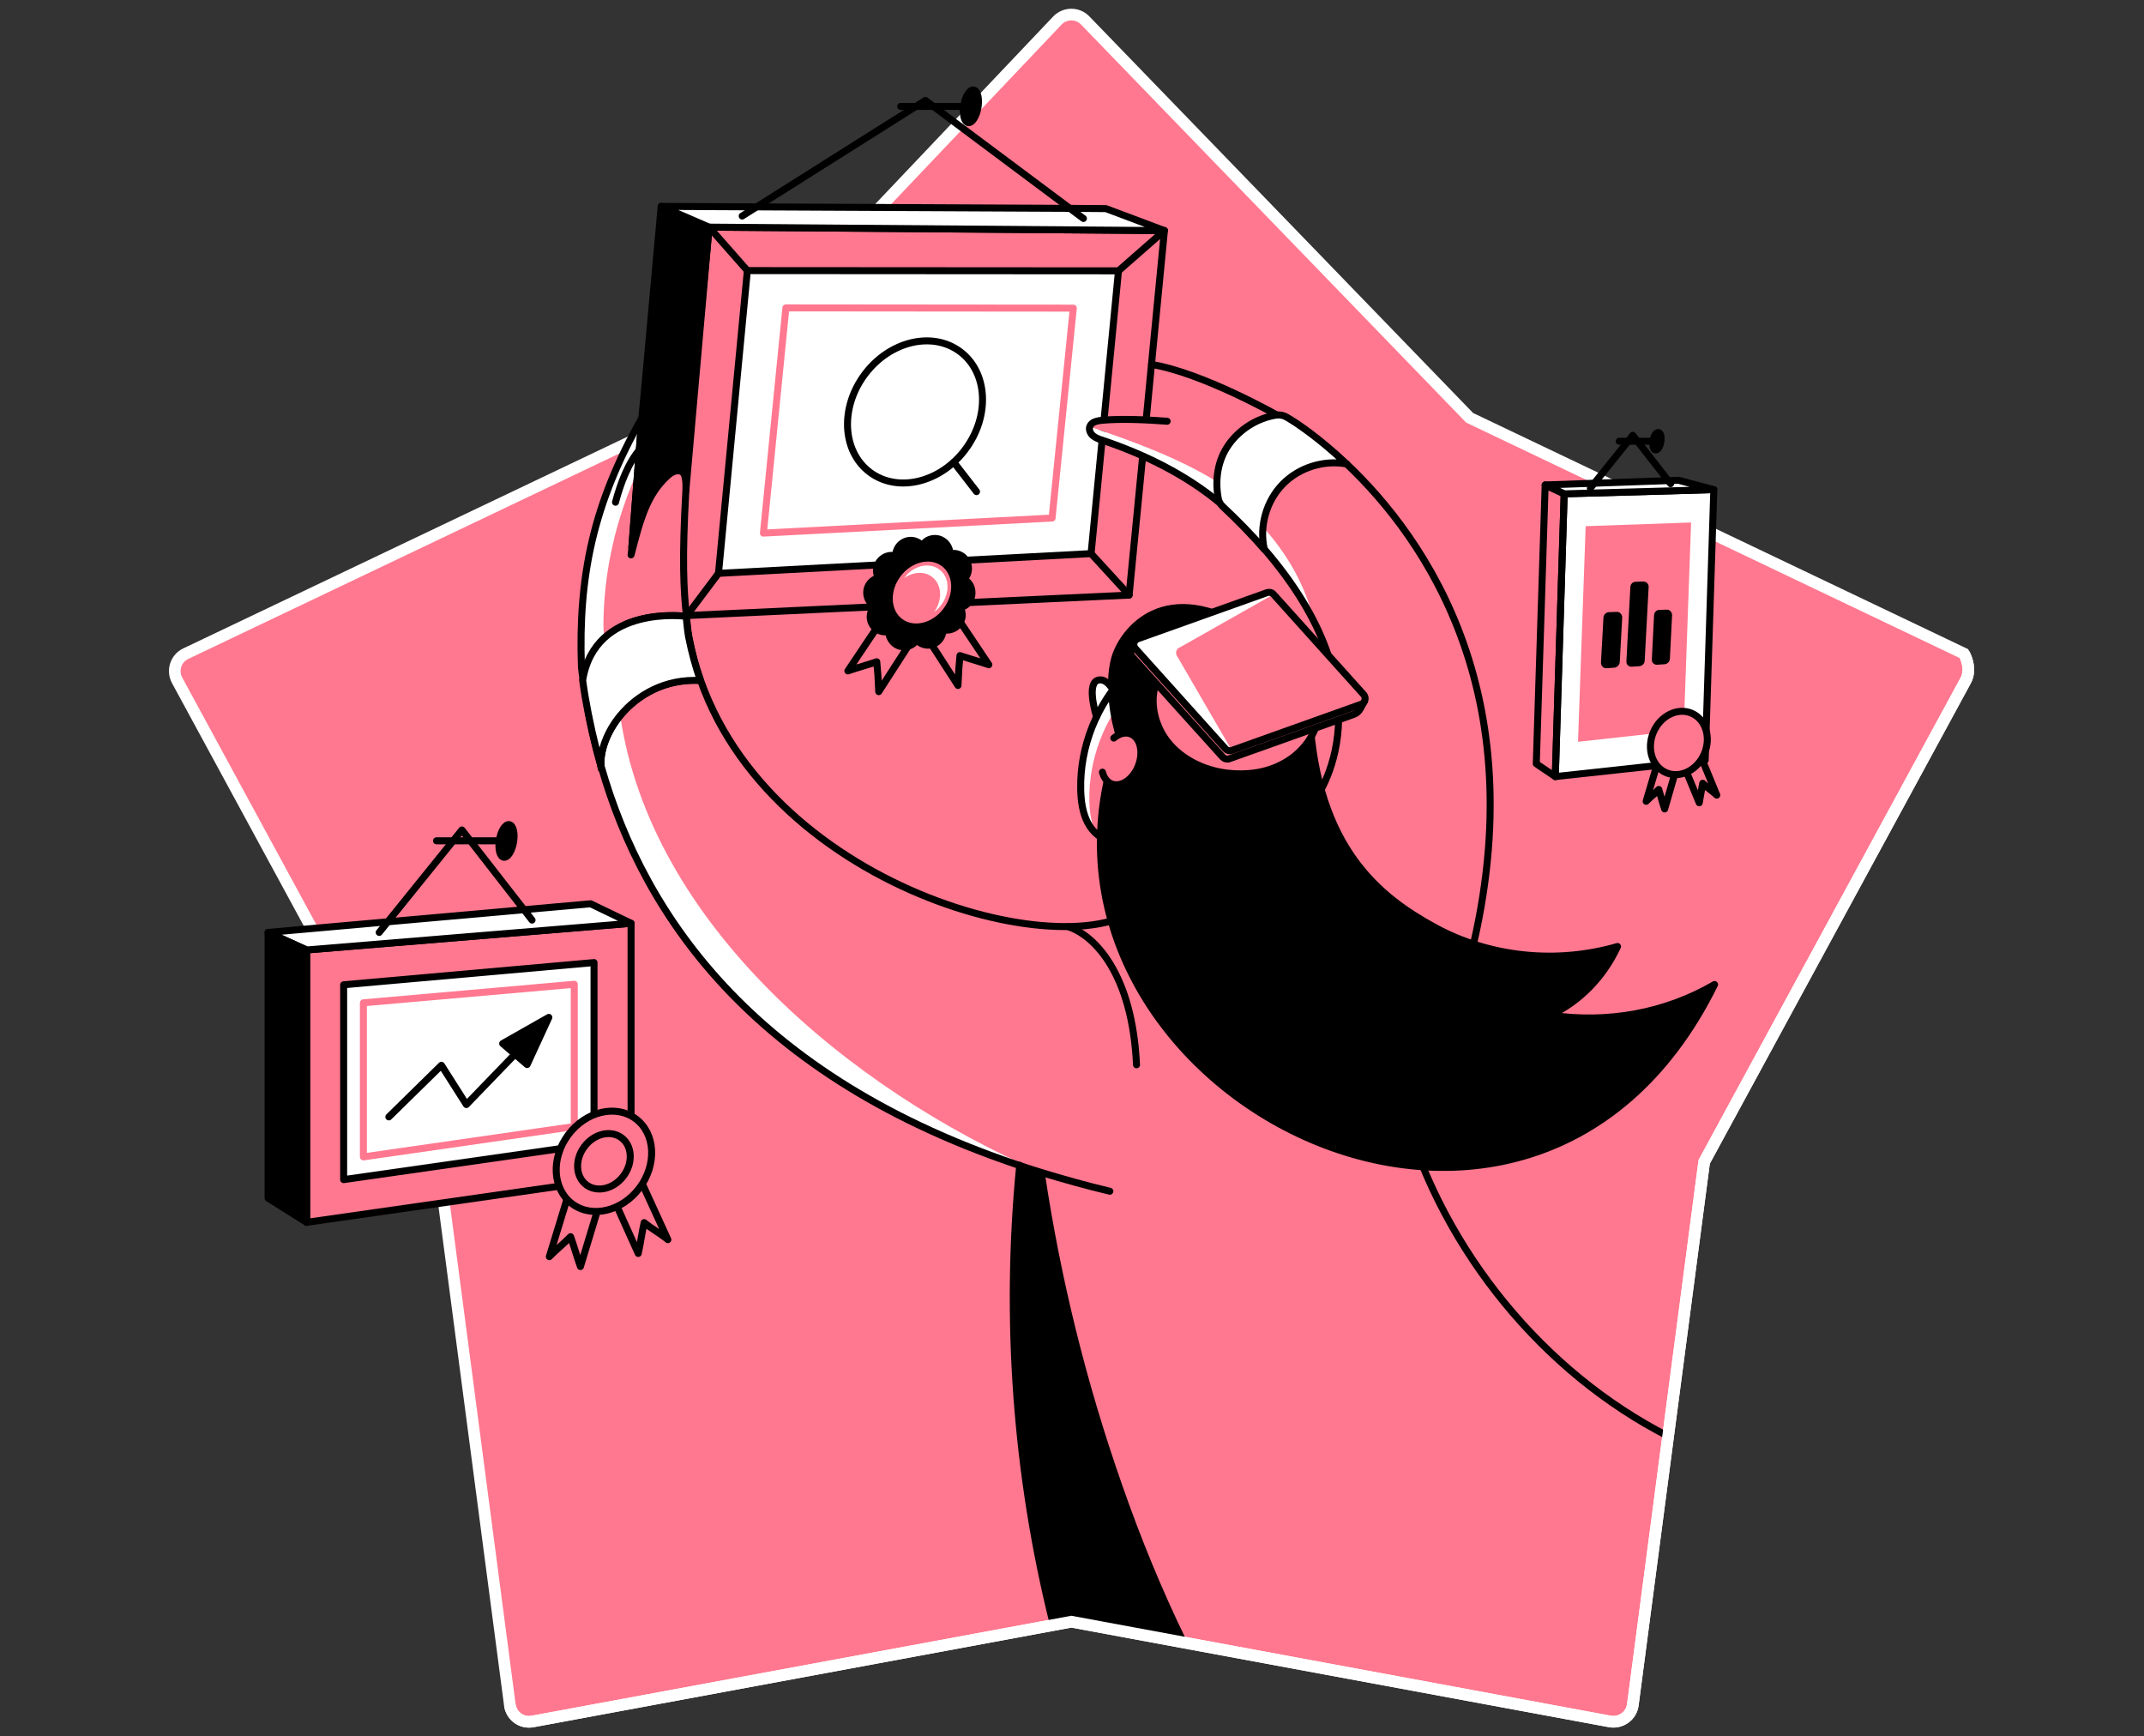 <svg width="368" height="298" viewBox="0 0 368 298" fill="none" xmlns="http://www.w3.org/2000/svg">
<rect x="0" y="0" width="368" height="298" fill="#333333" stroke="none"/>
<path d="M181.469 3.549L116.752 71.742L31.903 112.174C30.165 112.979 29.487 115.098 30.419 116.794L75.26 199.396L87.508 292.594C87.762 294.502 89.542 295.815 91.449 295.434L183.885 278.312L276.32 295.434C278.185 295.773 280.007 294.502 280.261 292.594L292.51 199.396L337.392 116.794C338.325 115.098 337.604 113.022 337.096 112.174L252.247 71.699L186.3 3.549C184.987 2.15 182.783 2.15 181.469 3.549Z" fill="#FF788F" stroke="white" stroke-width="2"/>
<path d="M100.604 118.319C101.579 116.709 103.486 114.59 103.825 112.767C104.122 111.157 103.528 108.826 103.571 107.088C103.613 102.977 104.037 98.866 104.884 94.84C105.69 90.814 106.919 86.872 108.487 83.058C108.868 82.125 113.997 72.42 114.081 72.462C113.149 71.572 111.411 72.165 110.309 72.844C109.207 73.564 108.487 74.708 107.851 75.853C100.561 88.567 97.764 103.825 100.095 118.319" fill="white"/>
<path d="M178.714 201.219C129.805 186.046 110.564 157.311 103.189 131.543C103.105 131.204 103.02 130.907 102.935 130.61C102.765 129.974 102.596 129.339 102.426 128.703C102.342 128.406 102.299 128.152 102.215 127.855C101.833 126.33 101.494 124.846 101.197 123.363C101.155 123.109 101.113 122.854 101.028 122.6C101.028 122.6 101.028 122.6 101.028 122.558C102.003 121.244 103.825 120.354 105.351 119.421C105.69 120.566 106.071 121.668 106.453 122.812C111.666 158.455 145.614 186.851 178.714 201.219Z" fill="white"/>
<path d="M186.979 137.391C187.021 139.341 187.275 141.333 188.165 143.071C187.572 142.52 187.063 141.884 186.682 141.163C185.749 139.426 185.495 137.434 185.495 135.484C185.368 128.11 188.292 120.778 193.505 115.522C193.802 116.412 194.056 117.26 194.268 118.15C189.521 123.321 186.851 130.356 186.979 137.391Z" fill="white"/>
<path d="M224.783 122.854C224.487 117.302 225.377 124.21 223.639 118.955C221.902 113.7 219.486 111.496 214.824 108.444C200.032 98.781 192.616 108.232 191.302 113.106C190.073 117.683 191.302 123.998 192.234 126.584C170.28 185.452 261.825 234.87 294.29 168.966C285.771 173.924 275.854 175.662 266.106 174.221C271.234 171.805 275.26 167.567 277.634 162.439C267.25 165.448 255.807 164.346 246.314 159.175C236.82 154.005 226.055 145.613 224.783 122.854Z" fill="black" stroke="black" stroke-width="1.2" stroke-miterlimit="10" stroke-linecap="round" stroke-linejoin="round"/>
<path d="M198.845 116.158C197.108 119.718 197.955 124.21 200.414 127.304C202.872 130.398 206.729 132.221 210.67 132.687C213.933 133.068 217.324 132.644 220.206 131.076C223.088 129.551 225.419 126.838 226.182 123.659" fill="#FF788F"/>
<path d="M198.845 116.158C197.108 119.718 197.955 124.21 200.414 127.304C202.872 130.398 206.729 132.221 210.67 132.687C213.933 133.068 217.324 132.644 220.206 131.076C223.088 129.551 225.419 126.838 226.182 123.659" stroke="black" stroke-width="1.2" stroke-miterlimit="10" stroke-linecap="round" stroke-linejoin="round"/>
<path d="M188.208 122.982C188.208 122.982 186.555 117.811 188.208 116.836C189.564 116.158 190.666 117.854 190.666 117.854" fill="white"/>
<path d="M188.208 122.982C188.208 122.982 186.555 117.811 188.208 116.836C189.564 116.158 190.666 117.854 190.666 117.854" stroke="black" stroke-width="1.2" stroke-miterlimit="10" stroke-linecap="round" stroke-linejoin="round"/>
<path d="M193.463 115.522C188.292 120.778 185.325 128.11 185.495 135.484C185.537 137.434 185.792 139.426 186.682 141.163C187.572 142.901 189.267 144.3 191.174 144.512C196.09 135.781 196.684 125.016 193.463 115.522Z" stroke="black" stroke-width="1.2" stroke-miterlimit="10" stroke-linecap="round" stroke-linejoin="round"/>
<path d="M231.141 79.624C244.618 92.382 264.199 120.015 251.865 166.253" stroke="black" stroke-width="1.2" stroke-miterlimit="10" stroke-linecap="round" stroke-linejoin="round"/>
<path d="M216.943 94.161C216.731 92.932 216.646 91.661 216.773 90.432C220.969 95.094 224.148 100.603 225.546 106.706C223.597 102.807 220.799 98.611 216.943 94.161Z" fill="white"/>
<path d="M216.943 94.162C238.557 119.125 226.733 136.205 224.868 138.451C222.791 140.909 195.497 155.785 195.497 155.785C181.85 166.508 125.948 150.488 118.235 109.25C118.023 108.063 117.938 106.876 117.811 105.732" stroke="black" stroke-width="1.2" stroke-miterlimit="10" stroke-linecap="round" stroke-linejoin="round"/>
<path d="M190.496 204.44C186.385 203.465 182.486 202.363 178.714 201.219C129.805 186.046 110.564 157.311 103.189 131.543C103.104 131.204 103.02 130.907 102.935 130.61C102.765 129.975 102.596 129.339 102.426 128.703C102.341 128.407 102.257 128.152 102.214 127.856C101.833 126.33 101.494 124.846 101.197 123.363C101.155 123.109 101.112 122.854 101.07 122.6C101.07 122.6 101.07 122.6 101.07 122.558C100.689 120.608 100.349 118.659 100.095 116.751C99.968 115.989 99.883 115.226 99.799 114.463C99.248 98.909 101.79 86.448 110.267 71.572C110.394 71.36 110.987 65.427 111.072 65.257" stroke="black" stroke-width="1.2" stroke-miterlimit="10" stroke-linecap="round" stroke-linejoin="round"/>
<path d="M175.027 199.99C172.445 226.335 174.386 253.088 180.788 278.757" stroke="black" stroke-width="1.2" stroke-miterlimit="10" stroke-linecap="round" stroke-linejoin="round"/>
<path d="M178.714 201.219C181.427 219.443 185.877 237.456 191.98 254.875C195.186 264.083 198.886 273.128 203.168 281.896" stroke="black" stroke-width="1.2" stroke-miterlimit="10" stroke-linecap="round" stroke-linejoin="round"/>
<path d="M241.058 191.174C247.918 214.814 264.916 235.561 286.375 246.514" stroke="black" stroke-width="1.2" stroke-miterlimit="10" stroke-linecap="round" stroke-linejoin="round"/>
<path d="M195.074 182.74C194.353 167.228 187.953 160.574 183.376 159.049" stroke="black" stroke-width="1.2" stroke-miterlimit="10" stroke-linecap="round" stroke-linejoin="round"/>
<path d="M199.863 39.574L197.955 59.282L196.726 72.081L196.133 78.269L193.802 102.13L163.796 103.528L162.694 103.571H162.651L152.946 103.995L152.48 104.037L151.378 104.079L117.769 105.648H117.218L115.395 105.732V105.52L116.158 97.722L117.938 79.074L121.71 38.981L199.863 39.574Z" fill="#FF788F" stroke="black" stroke-width="1.2" stroke-miterlimit="10" stroke-linecap="round" stroke-linejoin="round"/>
<path d="M128.279 46.44L191.979 46.482L187.275 95.009L123.321 98.4L128.279 46.44Z" fill="white" stroke="black" stroke-width="1.2" stroke-miterlimit="10" stroke-linecap="round" stroke-linejoin="round"/>
<path d="M134.891 52.839L184.224 52.882L180.579 88.906L131.034 91.492L134.891 52.839Z" stroke="#FF788F" stroke-width="1.2" stroke-miterlimit="10" stroke-linecap="round" stroke-linejoin="round"/>
<path d="M117.938 79.074L116.158 97.722" stroke="black" stroke-width="1.2" stroke-miterlimit="10" stroke-linecap="round" stroke-linejoin="round"/>
<path d="M108.445 93.95L110.182 71.572L110.733 65.766L113.488 35.42L121.71 38.98L117.726 84.117" fill="black"/>
<path d="M108.445 93.95L110.182 71.572L110.733 65.766L113.488 35.42L121.71 38.98L117.726 84.117" stroke="black" stroke-width="1.2" stroke-miterlimit="10" stroke-linecap="round" stroke-linejoin="round"/>
<path d="M219.104 71.191C219.104 71.191 206.39 63.986 197.659 62.545" stroke="black" stroke-width="1.2" stroke-miterlimit="10" stroke-linecap="round" stroke-linejoin="round"/>
<path d="M103.189 131.924C102.427 125.863 109.208 116.158 120.227 116.751" stroke="black" stroke-width="1.2" stroke-miterlimit="10" stroke-linecap="round" stroke-linejoin="round"/>
<path d="M108.317 201.812L52.627 209.78V163.032L108.317 158.455V201.812Z" fill="#FF788F" stroke="black" stroke-width="1.2" stroke-miterlimit="10" stroke-linecap="round" stroke-linejoin="round"/>
<path d="M58.985 169.008L101.96 165.194V196.302L58.985 202.448V169.008Z" fill="white" stroke="black" stroke-width="1.2" stroke-miterlimit="10" stroke-linecap="round" stroke-linejoin="round"/>
<path d="M62.375 172.102L98.57 168.923V193.335L62.375 198.548V172.102Z" stroke="#FF788F" stroke-width="1.2" stroke-miterlimit="10" stroke-linecap="round" stroke-linejoin="round"/>
<path d="M52.627 163.033L46.016 160.023L101.367 155.107L108.317 158.455L52.627 163.033Z" fill="white" stroke="black" stroke-width="1.2" stroke-miterlimit="10" stroke-linecap="round" stroke-linejoin="round"/>
<path d="M199.863 39.574L121.71 38.98L113.488 35.42L129.933 35.505L183.927 35.759L189.818 35.802L199.863 39.574Z" fill="white" stroke="black" stroke-width="1.2" stroke-miterlimit="10" stroke-linecap="round" stroke-linejoin="round"/>
<path d="M165.672 77.148C169.951 71.433 169.561 63.912 164.802 60.349C160.042 56.786 152.716 58.53 148.437 64.245C144.159 69.96 144.549 77.481 149.308 81.044C154.067 84.608 161.394 82.863 165.672 77.148Z" stroke="black" stroke-width="1.2" stroke-miterlimit="10" stroke-linecap="round" stroke-linejoin="round"/>
<path d="M154.556 101.663C151.378 106.41 148.708 110.394 145.529 115.141C147.563 114.463 148.581 114.208 150.488 113.572C150.657 115.31 150.742 116.412 150.827 118.701L158.837 106.283" stroke="black" stroke-width="1.2" stroke-miterlimit="10" stroke-linecap="round" stroke-linejoin="round"/>
<path d="M160.702 100.604C163.88 105.35 166.55 109.334 169.729 114.081C167.695 113.403 166.678 113.149 164.77 112.513C164.601 114.251 164.516 115.353 164.431 117.641L156.421 105.223" stroke="black" stroke-width="1.2" stroke-miterlimit="10" stroke-linecap="round" stroke-linejoin="round"/>
<path d="M162.702 105.386C165.129 102.144 164.909 97.879 162.211 95.859C159.513 93.839 155.358 94.829 152.931 98.071C150.505 101.312 150.725 105.577 153.423 107.597C156.121 109.617 160.276 108.627 162.702 105.386Z" fill="black"/>
<path d="M154.302 111.496C153.115 111.157 152.268 110.182 152.013 109.038C150.869 109.08 149.725 108.445 149.131 107.343C148.581 106.283 148.665 105.097 149.259 104.122C148.453 103.444 148.03 102.342 148.199 101.197C148.369 100.138 149.089 99.248 149.979 98.824C149.682 97.849 149.852 96.79 150.53 95.942C151.208 95.094 152.225 94.671 153.2 94.713C153.412 93.696 154.09 92.806 155.107 92.382C156.167 91.916 157.354 92.128 158.201 92.763C158.964 91.958 160.151 91.619 161.295 91.916C162.482 92.255 163.329 93.23 163.584 94.374C164.728 94.332 165.872 94.967 166.466 96.069C167.017 97.129 166.932 98.315 166.339 99.29C167.144 99.968 167.568 101.07 167.398 102.215V102.257C167.229 103.359 166.508 104.207 165.618 104.63C165.915 105.605 165.745 106.665 165.067 107.512C164.389 108.36 163.372 108.784 162.397 108.741C162.185 109.759 161.507 110.649 160.49 111.072C159.43 111.539 158.244 111.327 157.396 110.691C156.803 111.284 155.997 111.623 155.15 111.623C154.853 111.581 154.599 111.581 154.302 111.496ZM157.015 105.859C157.311 105.563 157.65 105.351 158.032 105.181C158.498 104.969 158.964 104.927 159.43 104.927C159.515 104.461 159.727 103.995 160.066 103.571C160.405 103.147 160.787 102.85 161.253 102.638C161.126 102.172 161.083 101.706 161.168 101.24V101.197C161.253 100.774 161.38 100.35 161.634 100.011C161.338 99.756 161.083 99.46 160.914 99.121C160.744 98.824 160.659 98.527 160.575 98.231C160.278 98.231 159.939 98.188 159.642 98.103C159.261 98.019 158.922 97.849 158.625 97.595C158.328 97.892 157.989 98.103 157.608 98.273C157.142 98.485 156.675 98.527 156.209 98.527C156.125 98.993 155.913 99.46 155.574 99.883C155.234 100.307 154.853 100.604 154.387 100.816C154.514 101.282 154.556 101.748 154.472 102.257C154.387 102.681 154.26 103.105 154.005 103.444C154.302 103.698 154.514 103.995 154.726 104.376C154.895 104.673 154.98 104.969 155.065 105.266C155.362 105.266 155.701 105.308 155.997 105.393C156.379 105.478 156.718 105.648 157.015 105.859Z" fill="black"/>
<path d="M163.711 79.328L167.61 84.372" stroke="black" stroke-width="1.2" stroke-miterlimit="10" stroke-linecap="round" stroke-linejoin="round"/>
<path d="M46.016 160.023V205.626L52.627 209.78V163.032L46.016 160.023Z" fill="black" stroke="black" stroke-width="1.2" stroke-miterlimit="10" stroke-linecap="round" stroke-linejoin="round"/>
<path d="M292.68 130.483L266.954 133.28L268.479 84.753L294.163 84.032L292.68 130.483Z" fill="white" stroke="black" stroke-width="1.2" stroke-miterlimit="10" stroke-linecap="round" stroke-linejoin="round"/>
<path d="M272.167 90.305L290.264 89.669L288.992 125.312L270.853 127.304L272.167 90.305Z" fill="#FF788F"/>
<path d="M268.479 84.753L265.216 83.227L288.102 82.422L294.163 84.032L268.479 84.753Z" fill="white" stroke="black" stroke-width="1.2" stroke-miterlimit="10" stroke-linecap="round" stroke-linejoin="round"/>
<path d="M265.216 83.227L263.69 131.077L266.953 133.28L268.479 84.753L265.216 83.227Z" stroke="black" stroke-width="1.2" stroke-miterlimit="10" stroke-linecap="round" stroke-linejoin="round"/>
<path d="M154.596 18.259H166.802" stroke="black" stroke-width="1.2" stroke-miterlimit="10" stroke-linecap="round" stroke-linejoin="round"/>
<path d="M167.862 18.453C168.124 16.907 167.794 15.562 167.125 15.448C166.456 15.335 165.701 16.497 165.439 18.043C165.177 19.589 165.507 20.934 166.176 21.048C166.846 21.161 167.6 20 167.862 18.453Z" fill="black" stroke="black" stroke-width="1.2" stroke-miterlimit="10" stroke-linecap="round" stroke-linejoin="round"/>
<path d="M194.141 111.623C194.014 111.962 194.056 112.386 194.311 112.683L209.865 129.932C210.162 130.229 210.585 130.356 210.967 130.229L232.37 122.6C232.878 122.431 233.26 122.049 233.514 121.583L234.15 120.396L194.565 110.564L194.141 111.623Z" fill="#FF788F" stroke="black" stroke-width="1.2" stroke-miterlimit="10" stroke-linecap="round" stroke-linejoin="round"/>
<path d="M233.641 120.863L211.433 128.788C211.052 128.915 210.628 128.83 210.331 128.491L194.862 111.284C194.396 110.733 194.608 109.886 195.286 109.631L217.494 101.706C217.875 101.579 218.299 101.664 218.596 102.003L234.065 119.21C234.531 119.761 234.319 120.608 233.641 120.863Z" fill="#FF788F"/>
<path d="M202.109 112.725L211.433 128.788C211.052 128.915 210.628 128.831 210.331 128.491L194.862 111.284C194.396 110.733 194.608 109.886 195.286 109.631L217.494 101.748C217.875 101.621 218.341 101.706 218.596 102.003L202.575 111.072C201.855 111.284 201.643 112.174 202.109 112.725Z" fill="white"/>
<path d="M233.641 120.863L211.433 128.788C211.052 128.915 210.628 128.83 210.331 128.491L194.862 111.284C194.396 110.733 194.608 109.886 195.286 109.631L217.494 101.706C217.875 101.579 218.299 101.664 218.596 102.003L234.065 119.21C234.531 119.761 234.319 120.608 233.641 120.863Z" stroke="black" stroke-width="1.2" stroke-miterlimit="10" stroke-linecap="round" stroke-linejoin="round"/>
<path d="M191.174 126.669C192.064 125.906 193.124 125.609 194.056 125.948C195.709 126.584 196.302 129 195.412 131.373C194.522 133.747 192.446 135.145 190.835 134.552C190.03 134.255 189.479 133.492 189.225 132.518" fill="#FF788F"/>
<path d="M191.174 126.669C192.064 125.906 193.124 125.609 194.056 125.948C195.709 126.584 196.302 129 195.412 131.373C194.522 133.747 192.446 135.145 190.835 134.552C190.03 134.255 189.479 133.492 189.225 132.518" stroke="black" stroke-width="1.2" stroke-miterlimit="10" stroke-linecap="round" stroke-linejoin="round"/>
<path d="M162.422 104.813C164.498 102.04 164.312 98.393 162.008 96.668C159.703 94.942 156.152 95.792 154.076 98.565C151.999 101.338 152.185 104.985 154.489 106.71C156.794 108.436 160.345 107.586 162.422 104.813Z" fill="#FF788F" stroke="black" stroke-width="1.2" stroke-miterlimit="10" stroke-linecap="round" stroke-linejoin="round"/>
<path d="M162.567 101.494C162.312 102.935 161.465 104.206 160.363 105.012C160.829 104.333 161.168 103.571 161.295 102.765C161.719 100.307 160.151 98.315 157.862 98.315C156.93 98.315 155.997 98.654 155.192 99.205C156.125 97.891 157.608 97.044 159.134 97.044C161.465 97.086 162.99 99.078 162.567 101.494Z" fill="white"/>
<path d="M98.612 201.558C97.171 206.262 95.73 210.966 94.289 215.671C95.391 214.527 96.832 213.382 97.934 212.238C98.527 213.848 99.036 215.756 99.629 217.366C100.9 213.128 102.299 208.593 103.57 204.355" fill="#FF788F"/>
<path d="M98.612 201.558C97.171 206.262 95.73 210.966 94.289 215.671C95.391 214.527 96.832 213.382 97.934 212.238C98.527 213.848 99.036 215.756 99.629 217.366C100.9 213.128 102.299 208.593 103.57 204.355" stroke="black" stroke-width="1.2" stroke-miterlimit="10" stroke-linecap="round" stroke-linejoin="round"/>
<path d="M108.487 199.311C110.521 203.804 112.598 208.254 114.632 212.746C113.403 211.729 111.793 210.839 110.564 209.822C110.182 211.517 109.928 213.467 109.546 215.12C107.724 211.051 105.774 206.771 103.952 202.702" fill="#FF788F"/>
<path d="M108.487 199.311C110.521 203.804 112.598 208.254 114.632 212.746C113.403 211.729 111.793 210.839 110.564 209.822C110.182 211.517 109.928 213.467 109.546 215.12C107.724 211.051 105.774 206.771 103.952 202.702" stroke="black" stroke-width="1.2" stroke-miterlimit="10" stroke-linecap="round" stroke-linejoin="round"/>
<path d="M109.767 203.876C112.783 199.847 112.494 194.534 109.121 192.009C105.748 189.484 100.569 190.703 97.553 194.732C94.537 198.76 94.826 204.073 98.199 206.598C101.572 209.123 106.751 207.904 109.767 203.876Z" fill="#FF788F" stroke="black" stroke-width="1.2" stroke-miterlimit="10" stroke-linecap="round" stroke-linejoin="round"/>
<path d="M107.019 201.818C108.688 199.588 108.537 196.655 106.682 195.266C104.827 193.877 101.97 194.559 100.301 196.789C98.632 199.019 98.782 201.952 100.637 203.341C102.492 204.729 105.349 204.048 107.019 201.818Z" fill="#FF788F" stroke="black" stroke-width="1.2" stroke-miterlimit="10" stroke-linecap="round" stroke-linejoin="round"/>
<path d="M285.135 128.746C284.287 131.67 283.397 134.594 282.55 137.519C283.186 136.841 284.076 136.205 284.711 135.484C285.05 136.544 285.347 137.773 285.728 138.832C286.491 136.205 287.297 133.365 288.059 130.738" fill="#FF788F"/>
<path d="M285.135 128.746C284.287 131.67 283.397 134.594 282.55 137.519C283.186 136.841 284.076 136.205 284.711 135.484C285.05 136.544 285.347 137.773 285.728 138.832C286.491 136.205 287.297 133.365 288.059 130.738" stroke="black" stroke-width="1.2" stroke-miterlimit="10" stroke-linecap="round" stroke-linejoin="round"/>
<path d="M291.026 127.686C292.255 130.61 293.484 133.535 294.671 136.459C293.951 135.781 292.976 135.145 292.255 134.425C292.043 135.484 291.874 136.713 291.662 137.773C290.56 135.145 289.416 132.306 288.314 129.678" fill="#FF788F"/>
<path d="M291.026 127.686C292.255 130.61 293.484 133.535 294.671 136.459C293.951 135.781 292.976 135.145 292.255 134.425C292.043 135.484 291.874 136.713 291.662 137.773C290.56 135.145 289.416 132.306 288.314 129.678" stroke="black" stroke-width="1.2" stroke-miterlimit="10" stroke-linecap="round" stroke-linejoin="round"/>
<path d="M292.526 129.387C293.74 126.57 292.771 123.447 290.364 122.409C287.956 121.372 285.021 122.814 283.807 125.63C282.594 128.446 283.562 131.57 285.97 132.607C288.377 133.645 291.313 132.203 292.526 129.387Z" fill="#FF788F" stroke="black" stroke-width="1.2" stroke-miterlimit="10" stroke-linecap="round" stroke-linejoin="round"/>
<path d="M127.389 37.073L158.837 17.239L185.961 37.497" stroke="black" stroke-width="1.2" stroke-miterlimit="10" stroke-linecap="round" stroke-linejoin="round"/>
<path d="M108.36 95.222L110.013 73.522" stroke="black" stroke-width="1.2" stroke-miterlimit="10" stroke-linecap="round" stroke-linejoin="round"/>
<path d="M107.343 107.173C112.132 105.054 117.811 105.775 117.811 105.775C117.811 105.732 117.811 105.69 117.811 105.648C117.345 101.24 117.048 96.112 117.726 84.16C117.811 82.041 117.514 81.151 116.921 80.897C116.836 80.854 116.709 80.812 116.582 80.812C115.777 80.685 114.929 81.278 114.336 81.871C111.115 84.965 109.928 88.864 108.318 95.222" fill="#FF788F"/>
<path d="M107.343 107.173C112.132 105.054 117.811 105.775 117.811 105.775C117.811 105.732 117.811 105.69 117.811 105.648C117.345 101.24 117.048 96.112 117.726 84.16C117.811 82.041 117.514 81.151 116.921 80.897C116.836 80.854 116.709 80.812 116.582 80.812C115.777 80.685 114.929 81.278 114.336 81.871C111.115 84.965 109.928 88.864 108.318 95.222" stroke="black" stroke-width="1.2" stroke-miterlimit="10" stroke-linecap="round" stroke-linejoin="round"/>
<path d="M66.741 191.682L75.768 182.825L80.049 189.563L93.102 176.044" stroke="black" stroke-width="1.2" stroke-miterlimit="10" stroke-linecap="round" stroke-linejoin="round"/>
<path d="M86.279 179.095L90.474 182.698L94.204 174.603L86.279 179.095Z" fill="black" stroke="black" stroke-width="1.2" stroke-miterlimit="10" stroke-linecap="round" stroke-linejoin="round"/>
<path d="M65.087 160.024L79.285 142.435L91.322 157.905" stroke="black" stroke-width="1.2" stroke-miterlimit="10" stroke-linecap="round" stroke-linejoin="round"/>
<path d="M74.92 144.3H87.126" stroke="black" stroke-width="1.2" stroke-miterlimit="10" stroke-linecap="round" stroke-linejoin="round"/>
<path d="M88.147 144.527C88.409 142.981 88.079 141.636 87.41 141.523C86.74 141.409 85.986 142.571 85.724 144.117C85.462 145.663 85.792 147.008 86.461 147.122C87.13 147.235 87.885 146.074 88.147 144.527Z" fill="black" stroke="black" stroke-width="1.2" stroke-miterlimit="10" stroke-linecap="round" stroke-linejoin="round"/>
<path d="M272.971 83.778L280.261 74.709L286.746 83.015" stroke="black" stroke-width="1.2" stroke-miterlimit="10" stroke-linecap="round" stroke-linejoin="round"/>
<path d="M277.93 75.726H284.5" stroke="black" stroke-width="1.2" stroke-miterlimit="10" stroke-linecap="round" stroke-linejoin="round"/>
<path d="M285.073 75.834C285.214 75.003 285.029 74.279 284.659 74.217C284.29 74.154 283.877 74.777 283.736 75.608C283.595 76.439 283.781 77.163 284.15 77.225C284.519 77.288 284.932 76.665 285.073 75.834Z" fill="black" stroke="black" stroke-width="1.2" stroke-miterlimit="10" stroke-linecap="round" stroke-linejoin="round"/>
<path d="M277.082 114.59L275.769 114.675C275.218 114.717 274.794 114.293 274.794 113.742L275.218 105.987C275.26 105.478 275.641 105.096 276.15 105.054L277.464 105.012C278.015 104.969 278.439 105.436 278.439 105.987L278.015 113.658C277.972 114.124 277.549 114.548 277.082 114.59Z" fill="black"/>
<path d="M281.363 114.336L280.092 114.42C279.541 114.463 279.117 114.039 279.159 113.488L279.837 100.731C279.88 100.222 280.261 99.841 280.77 99.841L282.041 99.799C282.592 99.799 283.016 100.222 282.974 100.773L282.295 113.446C282.253 113.912 281.872 114.293 281.363 114.336Z" fill="black"/>
<path d="M285.729 113.997L284.457 114.081C283.906 114.124 283.482 113.7 283.525 113.149L283.906 105.563C283.948 105.054 284.33 104.673 284.796 104.673L286.068 104.63C286.576 104.588 287 105.054 287 105.563L286.619 113.107C286.576 113.573 286.195 113.954 285.729 113.997Z" fill="black"/>
<path d="M120.227 116.794C114.166 116.454 109.419 119.252 106.453 122.812C104.164 125.609 102.977 128.872 103.147 131.542C103.062 131.203 102.977 130.907 102.892 130.61C102.723 129.974 102.553 129.339 102.384 128.703C102.299 128.406 102.257 128.152 102.172 127.855C101.791 126.329 101.451 124.846 101.155 123.363C101.112 123.108 101.07 122.854 100.985 122.6C100.985 122.6 100.985 122.6 100.985 122.557C100.604 120.608 100.265 118.658 100.01 116.751C102.13 103.655 117.769 105.774 117.769 105.774C117.896 106.961 117.98 108.148 118.192 109.292C118.701 111.877 119.379 114.378 120.227 116.794Z" fill="white" stroke="black" stroke-width="1.2" stroke-miterlimit="10" stroke-linecap="round" stroke-linejoin="round"/>
<path d="M203.211 281.914L183.885 278.311L180.833 278.862C174.434 253.179 172.442 226.351 175.027 199.989C176.256 200.413 177.485 200.795 178.714 201.176C181.427 219.4 185.877 237.413 191.98 254.832C195.201 264.071 198.888 273.141 203.211 281.914Z" fill="black"/>
<path d="M105.647 86.194C106.453 83.142 107.851 79.243 110.013 76.912Z" fill="#FF788F"/>
<path d="M105.647 86.194C106.453 83.142 107.851 79.243 110.013 76.912" stroke="black" stroke-width="1.2" stroke-miterlimit="10" stroke-linecap="round" stroke-linejoin="round"/>
<path d="M206.601 81.998C200.583 78.142 193.887 75.429 187.063 73.268V73.225C187.36 72.42 188.377 72.208 189.225 72.166C192.658 71.869 196.811 72.081 200.329 72.335L206.601 81.998Z" fill="#FF788F"/>
<path d="M209.483 86.448C203.507 81.489 196.599 78.099 189.225 75.598C188.674 75.386 188.08 75.217 187.614 74.835C187.148 74.454 186.894 73.818 187.063 73.267C193.887 75.471 202.872 78.862 208.848 82.676L209.483 86.448Z" fill="white"/>
<path d="M200.329 72.293C196.811 72.038 192.658 71.826 189.225 72.123C188.377 72.208 187.36 72.377 187.063 73.183C186.851 73.734 187.148 74.412 187.614 74.793C188.08 75.174 188.674 75.386 189.225 75.556C196.599 78.056 203.508 81.447 209.483 86.406" stroke="black" stroke-width="1.2" stroke-miterlimit="10" stroke-linecap="round" stroke-linejoin="round"/>
<path d="M231.14 79.625C227.241 78.904 223.003 80.218 220.206 83.058C217.366 85.94 216.137 90.263 216.985 94.162L216.942 94.204C214.908 91.873 212.577 89.457 209.907 86.957C209.483 86.575 209.187 86.067 209.102 85.516C208.508 82.295 209.017 78.947 210.924 76.276C212.831 73.606 215.841 71.742 219.062 71.233C219.697 71.148 220.333 71.275 220.884 71.615C222.579 72.589 226.478 75.217 231.14 79.625Z" fill="white" stroke="black" stroke-width="1.2" stroke-miterlimit="10" stroke-linecap="round" stroke-linejoin="round"/>
<path d="M121.71 38.981L128.279 46.44" stroke="black" stroke-width="1.2" stroke-miterlimit="10" stroke-linecap="round" stroke-linejoin="round"/>
<path d="M199.863 39.574L191.98 46.482" stroke="black" stroke-width="1.2" stroke-miterlimit="10" stroke-linecap="round" stroke-linejoin="round"/>
<path d="M123.321 98.4L117.811 105.732" stroke="black" stroke-width="1.2" stroke-miterlimit="10" stroke-linecap="round" stroke-linejoin="round"/>
<path d="M187.275 95.01L193.802 102.13" stroke="black" stroke-width="1.2" stroke-miterlimit="10" stroke-linecap="round" stroke-linejoin="round"/>
<path d="M87.508 292.594C87.762 294.502 89.542 295.815 91.449 295.434L183.885 278.312L276.32 295.434C278.185 295.773 280.007 294.502 280.261 292.594L292.51 199.396L337.392 116.794C338.325 115.098 337.604 113.022 337.096 112.174" stroke="white" stroke-width="2"/>
</svg>

